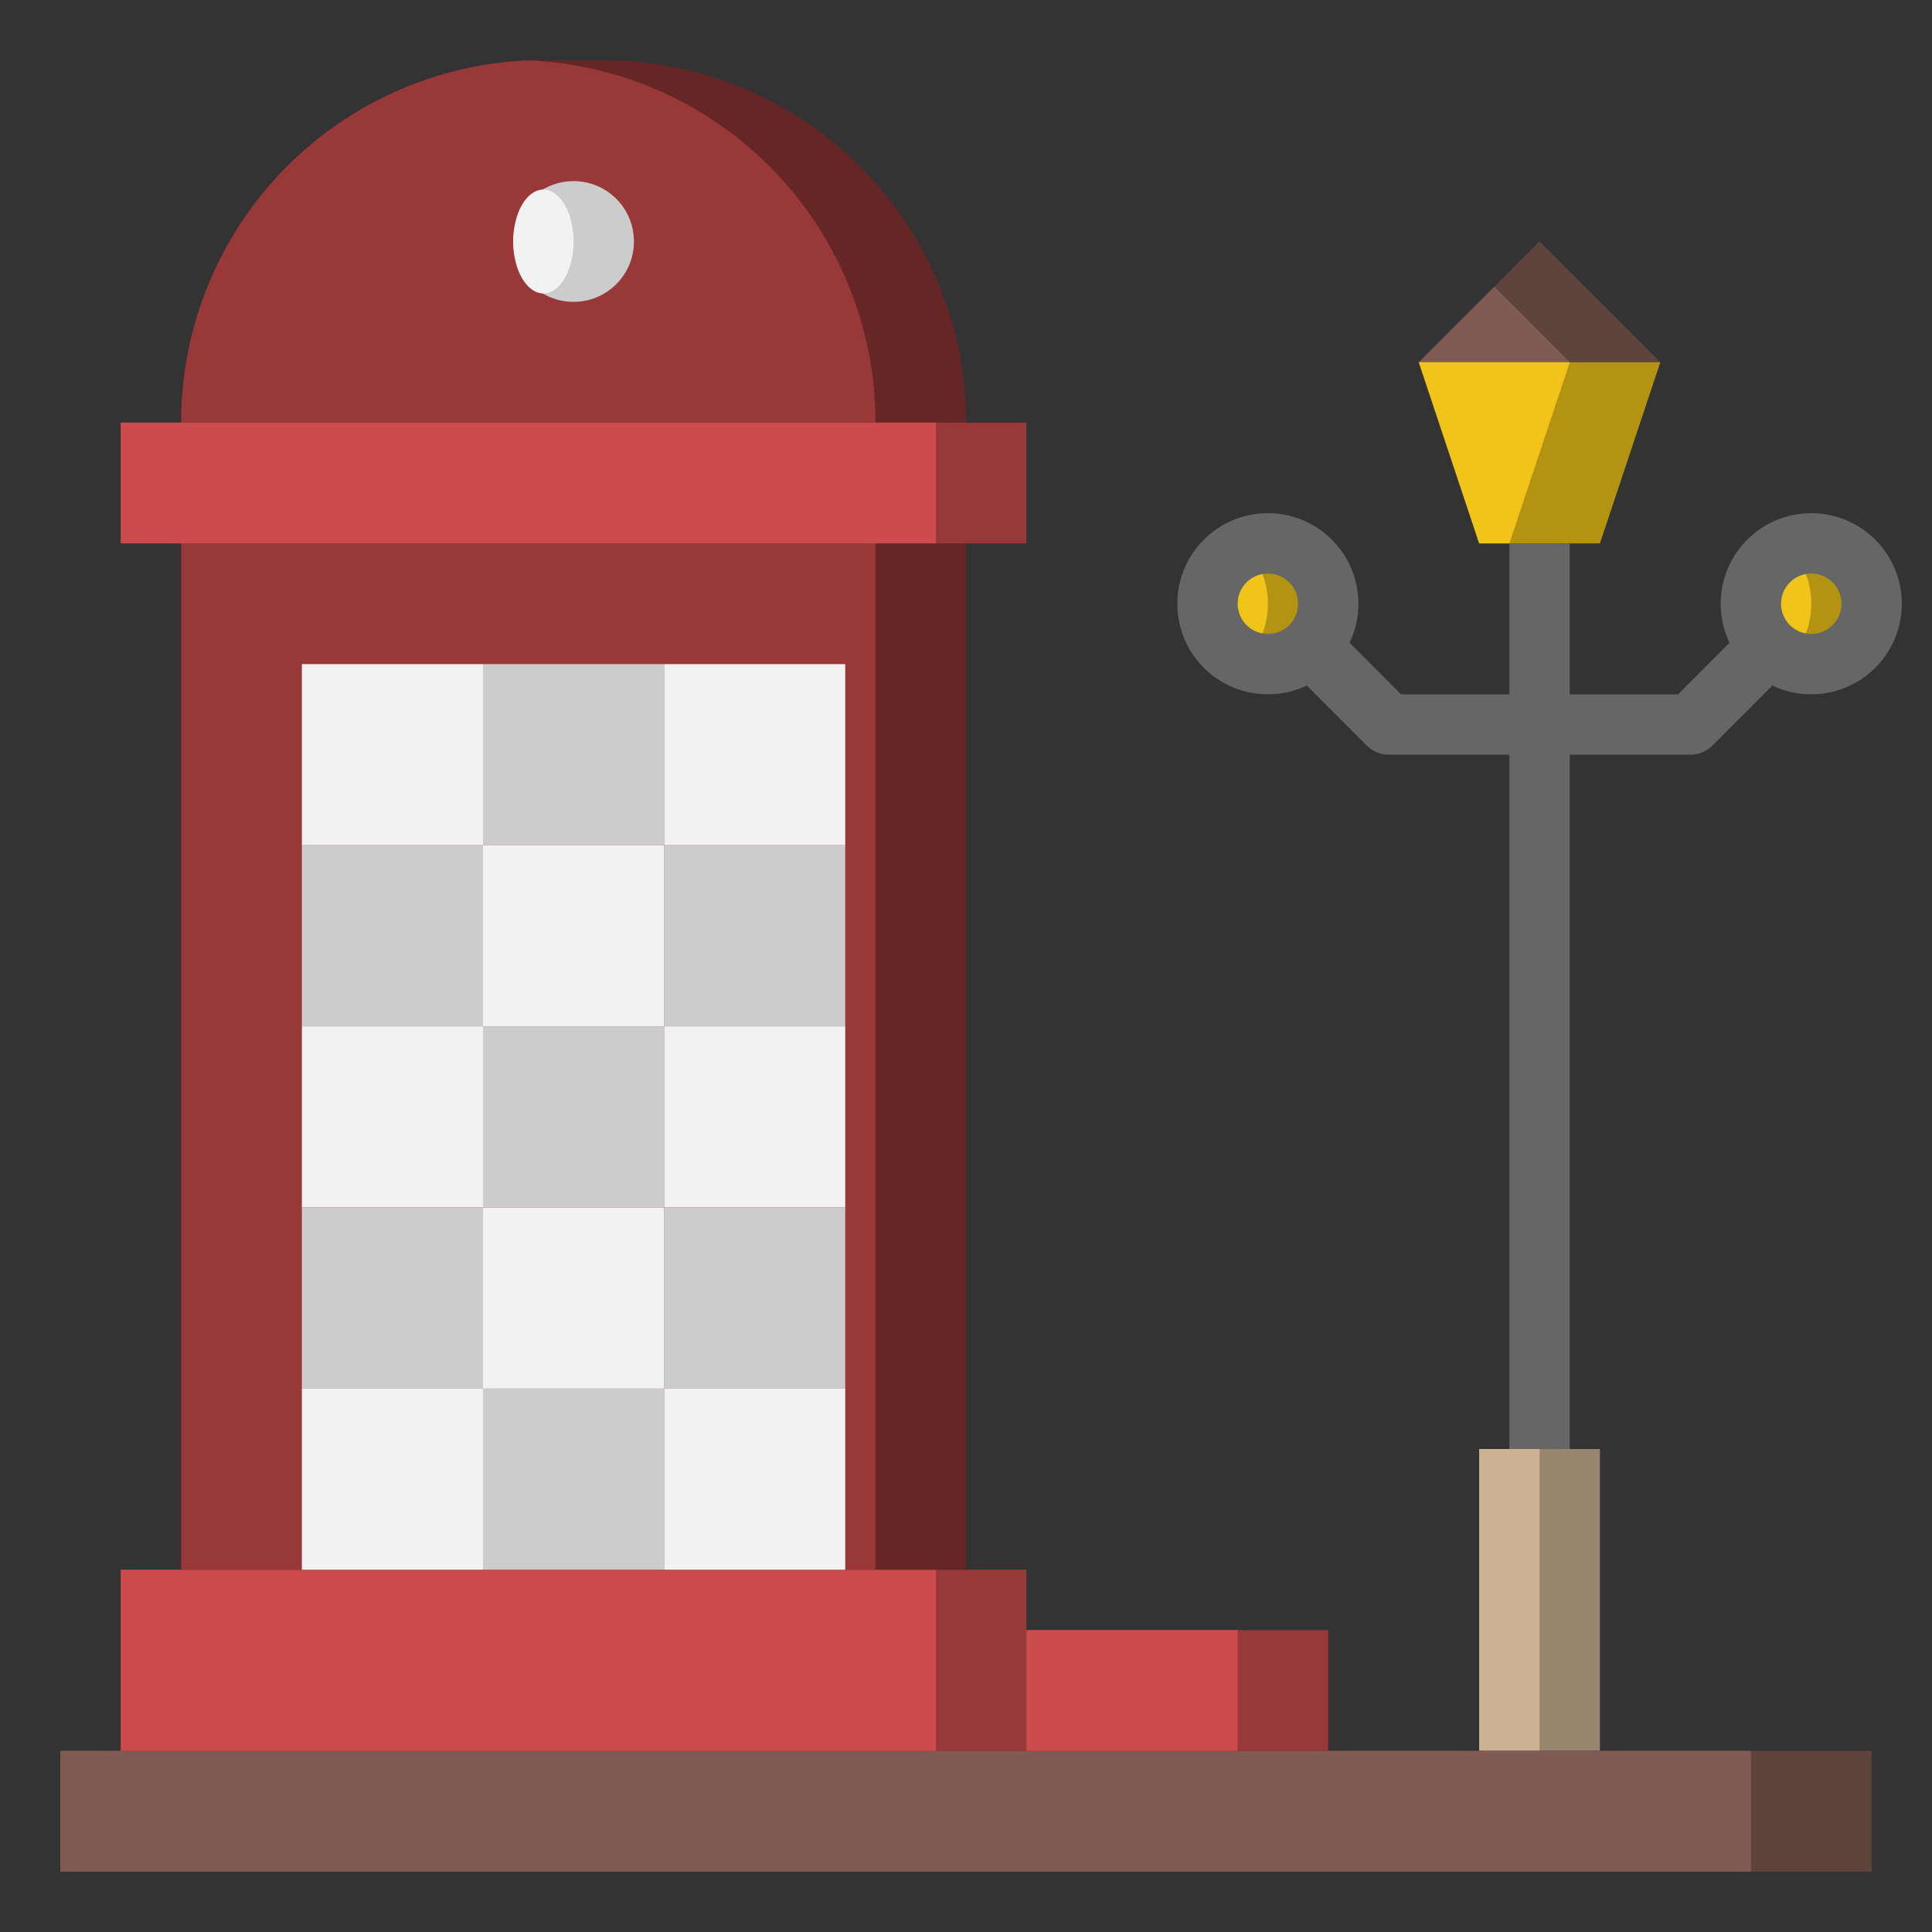 <?xml version="1.0" ?>
<!-- Uploaded to: SVG Repo, www.svgrepo.com, Generator: SVG Repo Mixer Tools -->
<svg width="800px" height="800px" viewBox="0 0 64 64" xmlns="http://www.w3.org/2000/svg">
<rect x="0" y="0" width="64" height="64" fill="#333333" stroke="none"/>
<defs>
<style>.cls-1{fill:#5f443e;}.cls-2{fill:#7f5b53;}.cls-3{fill:#b49313;}.cls-4{fill:#f0c419;}.cls-5{fill:#662626;}.cls-6{fill:#993839;}.cls-7{fill:#ccc;}.cls-8{fill:#f2f2f2;}.cls-9{fill:#98856e;}.cls-10{fill:#cbb292;}.cls-11{fill:#cc4b4c;}.cls-12{fill:#666;}</style>
</defs>
<title/>
<g data-name="Layer 17" id="Layer_17">
<polyline class="cls-1" points="47 12 51 8 55 12"/>
<polygon class="cls-2" points="47 12 52 12 49.5 9.5 47 12"/>
<polygon class="cls-3" points="55 12 53 18 49 18 47 12 55 12"/>
<polygon class="cls-4" points="47 12 49 18 50 18 52 12 47 12"/>
<circle class="cls-3" cx="42" cy="20" r="2"/>
<ellipse class="cls-4" cx="41" cy="20" rx="1" ry="1.72"/>
<circle class="cls-3" cx="60" cy="20" r="2"/>
<ellipse class="cls-4" cx="59" cy="20" rx="1" ry="1.72"/>
<path class="cls-5" d="M6,14H6A12,12,0,0,1,18,2h2A12,12,0,0,1,32,14h0"/>
<path class="cls-6" d="M17.5,2A12,12,0,0,0,6,14H29A12,12,0,0,0,17.5,2Z"/>
<circle class="cls-7" cx="19" cy="8" r="2"/>
<ellipse class="cls-8" cx="18" cy="8" rx="1" ry="1.72"/>
<rect class="cls-9" height="10" width="4" x="49" y="48"/>
<rect class="cls-10" height="10" width="2" x="49" y="48"/>
<rect class="cls-1" height="4" width="60" x="2" y="58"/>
<rect class="cls-2" height="4" width="56" x="2" y="58"/>
<rect class="cls-6" height="4" width="10" x="34" y="54"/>
<rect class="cls-11" height="4" width="7" x="34" y="54"/>
<rect class="cls-6" height="6" width="30" x="4" y="52"/>
<rect class="cls-11" height="6" width="27" x="4" y="52"/>
<rect class="cls-5" height="34" width="26" x="6" y="18"/>
<rect class="cls-6" height="34" width="23" x="6" y="18"/>
<rect class="cls-8" height="6" width="6" x="10" y="22"/>
<rect class="cls-7" height="6" width="6" x="16" y="22"/>
<rect class="cls-8" height="6" width="6" x="22" y="22"/>
<rect class="cls-7" height="6" width="6" x="22" y="28"/>
<rect class="cls-8" height="6" width="6" x="16" y="28"/>
<rect class="cls-7" height="6" width="6" x="10" y="28"/>
<rect class="cls-8" height="6" width="6" x="10" y="34"/>
<rect class="cls-7" height="6" width="6" x="16" y="34"/>
<rect class="cls-8" height="6" width="6" x="22" y="34"/>
<rect class="cls-7" height="6" width="6" x="22" y="40"/>
<rect class="cls-8" height="6" width="6" x="16" y="40"/>
<rect class="cls-7" height="6" width="6" x="10" y="40"/>
<rect class="cls-8" height="6" width="6" x="10" y="46"/>
<rect class="cls-7" height="6" width="6" x="16" y="46"/>
<rect class="cls-8" height="6" width="6" x="22" y="46"/>
<rect class="cls-6" height="4" width="30" x="4" y="14"/>
<rect class="cls-11" height="4" width="27" x="4" y="14"/>
<rect class="cls-12" height="30" width="2" x="50" y="18"/>
<path class="cls-12" d="M56,25H46a1,1,0,0,1-.71-.29l-3-3,1.42-1.42L46.41,23h9.18l2.7-2.71,1.42,1.42-3,3A1,1,0,0,1,56,25Z"/>
<path class="cls-12" d="M42,23a3,3,0,1,1,3-3A3,3,0,0,1,42,23Zm0-4a1,1,0,1,0,1,1A1,1,0,0,0,42,19Z"/>
<path class="cls-12" d="M60,23a3,3,0,1,1,3-3A3,3,0,0,1,60,23Zm0-4a1,1,0,1,0,1,1A1,1,0,0,0,60,19Z"/>
</g>
</svg>